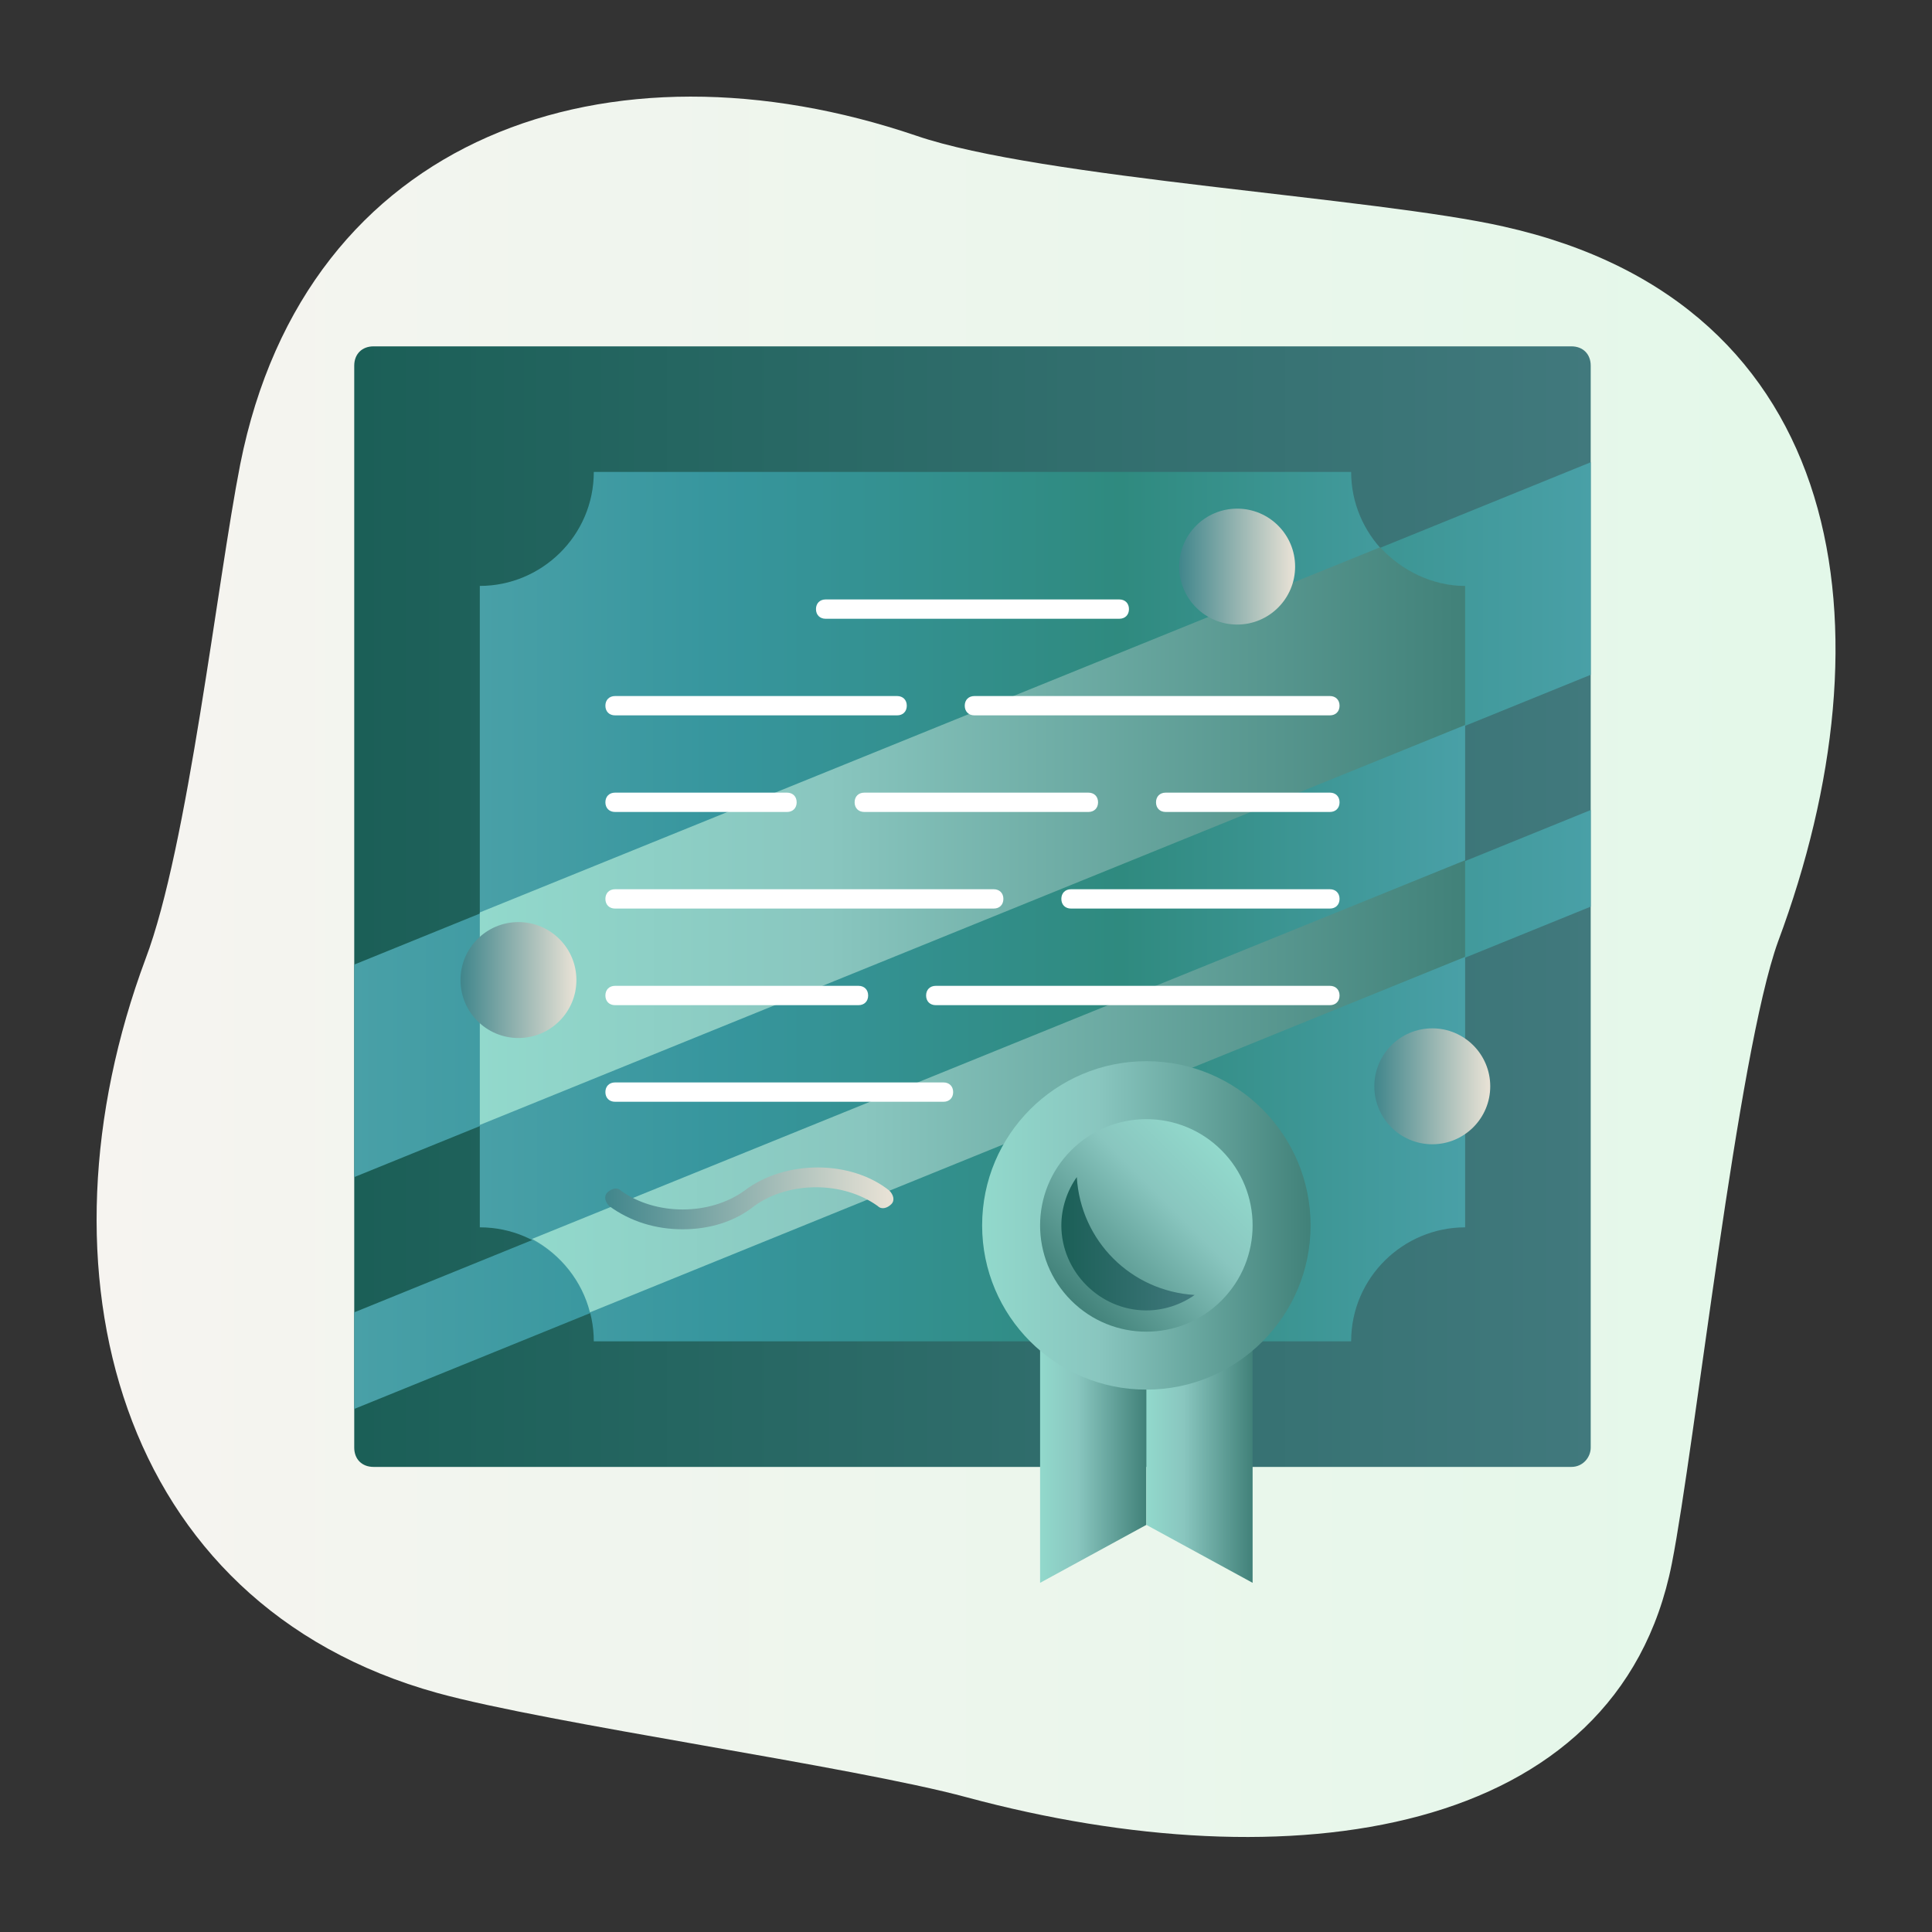 <?xml version="1.0" encoding="UTF-8"?> <svg xmlns="http://www.w3.org/2000/svg" width="100" height="100" viewBox="0 0 100 100" fill="none"><rect x="0" y="0" width="100" height="100" fill="#333333" stroke="none"/> <path d="M77.835 11.727C71.235 10.227 53.835 9.227 47.435 7.027C31.535 1.627 15.835 6.927 12.435 24.027C11.235 30.127 9.735 43.827 7.535 49.627C1.535 65.727 6.035 83.027 22.635 87.627C28.435 89.227 44.135 91.427 50.035 93.027C66.735 97.527 83.735 95.127 86.535 80.927C87.735 74.827 89.935 54.527 92.035 48.727C98.035 32.627 95.735 15.727 77.835 11.727Z" fill="url(#paint0_linear_107_2)"></path> <path d="M81.335 75.927H19.335C18.735 75.927 18.335 75.527 18.335 74.927V18.927C18.335 18.327 18.735 17.927 19.335 17.927H81.335C81.935 17.927 82.335 18.327 82.335 18.927V74.927C82.335 75.427 81.935 75.927 81.335 75.927Z" fill="url(#paint1_linear_107_2)"></path> <path d="M82.335 41.927L18.335 67.927V72.927L82.335 46.927V41.927Z" fill="url(#paint2_linear_107_2)"></path> <path d="M82.335 23.927L18.335 49.927V60.927L82.335 34.927V23.927Z" fill="url(#paint3_linear_107_2)"></path> <path d="M30.735 69.427C30.735 66.227 28.135 63.527 24.835 63.527V30.327C28.035 30.327 30.735 27.727 30.735 24.427H69.935C69.935 27.627 72.535 30.327 75.835 30.327V63.527C72.635 63.527 69.935 66.127 69.935 69.427H30.735Z" fill="url(#paint4_linear_107_2)"></path> <path d="M30.535 67.927L75.835 49.527V44.527L27.535 64.127C29.035 64.927 30.135 66.327 30.535 67.927Z" fill="url(#paint5_linear_107_2)"></path> <path d="M75.835 30.327C74.135 30.327 72.535 29.527 71.435 28.327L24.835 47.227V58.227L75.835 37.527V30.327Z" fill="url(#paint6_linear_107_2)"></path> <path d="M53.835 63.427V81.927L59.335 78.927V63.427H53.835Z" fill="url(#paint7_linear_107_2)"></path> <path d="M59.335 63.427V78.927L64.835 81.927V63.427H59.335Z" fill="url(#paint8_linear_107_2)"></path> <path d="M57.935 32.027H42.735C42.435 32.027 42.235 31.827 42.235 31.527C42.235 31.227 42.435 31.027 42.735 31.027H57.935C58.235 31.027 58.435 31.227 58.435 31.527C58.435 31.827 58.235 32.027 57.935 32.027Z" fill="white"></path> <path d="M68.835 37.027H50.435C50.135 37.027 49.935 36.827 49.935 36.527C49.935 36.227 50.135 36.027 50.435 36.027H68.835C69.135 36.027 69.335 36.227 69.335 36.527C69.335 36.827 69.135 37.027 68.835 37.027Z" fill="white"></path> <path d="M46.435 37.027H31.835C31.535 37.027 31.335 36.827 31.335 36.527C31.335 36.227 31.535 36.027 31.835 36.027H46.435C46.735 36.027 46.935 36.227 46.935 36.527C46.935 36.827 46.735 37.027 46.435 37.027Z" fill="white"></path> <path d="M68.835 42.027H60.335C60.035 42.027 59.835 41.827 59.835 41.527C59.835 41.227 60.035 41.027 60.335 41.027H68.835C69.135 41.027 69.335 41.227 69.335 41.527C69.335 41.827 69.135 42.027 68.835 42.027Z" fill="white"></path> <path d="M56.335 42.027H44.735C44.435 42.027 44.235 41.827 44.235 41.527C44.235 41.227 44.435 41.027 44.735 41.027H56.335C56.635 41.027 56.835 41.227 56.835 41.527C56.835 41.827 56.635 42.027 56.335 42.027Z" fill="white"></path> <path d="M40.735 42.027H31.835C31.535 42.027 31.335 41.827 31.335 41.527C31.335 41.227 31.535 41.027 31.835 41.027H40.735C41.035 41.027 41.235 41.227 41.235 41.527C41.235 41.827 41.035 42.027 40.735 42.027Z" fill="white"></path> <path d="M68.835 47.027H55.435C55.135 47.027 54.935 46.827 54.935 46.527C54.935 46.227 55.135 46.027 55.435 46.027H68.835C69.135 46.027 69.335 46.227 69.335 46.527C69.335 46.827 69.135 47.027 68.835 47.027Z" fill="white"></path> <path d="M51.435 47.027H31.835C31.535 47.027 31.335 46.827 31.335 46.527C31.335 46.227 31.535 46.027 31.835 46.027H51.435C51.735 46.027 51.935 46.227 51.935 46.527C51.935 46.827 51.735 47.027 51.435 47.027Z" fill="white"></path> <path d="M68.835 52.027H48.435C48.135 52.027 47.935 51.827 47.935 51.527C47.935 51.227 48.135 51.027 48.435 51.027H68.835C69.135 51.027 69.335 51.227 69.335 51.527C69.335 51.827 69.135 52.027 68.835 52.027Z" fill="white"></path> <path d="M44.435 52.027H31.835C31.535 52.027 31.335 51.827 31.335 51.527C31.335 51.227 31.535 51.027 31.835 51.027H44.435C44.735 51.027 44.935 51.227 44.935 51.527C44.935 51.827 44.735 52.027 44.435 52.027Z" fill="white"></path> <path d="M48.835 57.027H31.835C31.535 57.027 31.335 56.827 31.335 56.527C31.335 56.227 31.535 56.027 31.835 56.027H48.835C49.135 56.027 49.335 56.227 49.335 56.527C49.335 56.827 49.135 57.027 48.835 57.027Z" fill="white"></path> <path d="M59.335 71.927C64.03 71.927 67.835 68.121 67.835 63.427C67.835 58.732 64.03 54.927 59.335 54.927C54.641 54.927 50.835 58.732 50.835 63.427C50.835 68.121 54.641 71.927 59.335 71.927Z" fill="url(#paint9_linear_107_2)"></path> <path d="M55.446 59.538C53.298 61.685 53.298 65.168 55.446 67.316C57.594 69.464 61.077 69.464 63.224 67.316C65.372 65.168 65.372 61.685 63.224 59.538C61.077 57.39 57.594 57.39 55.446 59.538Z" fill="url(#paint10_linear_107_2)"></path> <path d="M35.335 63.627C33.935 63.627 32.635 63.227 31.535 62.427C31.335 62.227 31.235 61.927 31.435 61.727C31.635 61.527 31.935 61.427 32.135 61.627C33.935 62.927 36.735 62.927 38.535 61.627C40.635 60.027 44.035 60.027 46.035 61.627C46.235 61.827 46.335 62.127 46.135 62.327C45.935 62.527 45.635 62.627 45.435 62.427C43.635 61.127 40.835 61.127 39.035 62.427C38.035 63.227 36.735 63.627 35.335 63.627Z" fill="url(#paint11_linear_107_2)"></path> <path d="M55.735 60.927C55.235 61.627 54.935 62.527 54.935 63.427C54.935 65.827 56.935 67.827 59.335 67.827C60.235 67.827 61.135 67.527 61.835 67.027C58.535 66.827 55.935 64.227 55.735 60.927Z" fill="url(#paint12_linear_107_2)"></path> <path d="M64.035 32.327C65.692 32.327 67.035 30.983 67.035 29.327C67.035 27.67 65.692 26.327 64.035 26.327C62.378 26.327 61.035 27.67 61.035 29.327C61.035 30.983 62.378 32.327 64.035 32.327Z" fill="url(#paint13_linear_107_2)"></path> <path d="M74.135 59.227C75.792 59.227 77.135 57.883 77.135 56.227C77.135 54.57 75.792 53.227 74.135 53.227C72.478 53.227 71.135 54.57 71.135 56.227C71.135 57.883 72.478 59.227 74.135 59.227Z" fill="url(#paint14_linear_107_2)"></path> <path d="M26.835 53.727C28.492 53.727 29.835 52.383 29.835 50.727C29.835 49.07 28.492 47.727 26.835 47.727C25.178 47.727 23.835 49.07 23.835 50.727C23.835 52.383 25.178 53.727 26.835 53.727Z" fill="url(#paint15_linear_107_2)"></path> <defs> <linearGradient id="paint0_linear_107_2" x1="5.016" y1="50.121" x2="95.016" y2="50.121" gradientUnits="userSpaceOnUse"> <stop stop-color="#F6F4F0"></stop> <stop offset="1" stop-color="#E3F8E9"></stop> </linearGradient> <linearGradient id="paint1_linear_107_2" x1="18.508" y1="46.803" x2="82.508" y2="46.803" gradientUnits="userSpaceOnUse"> <stop stop-color="#1B5F57"></stop> <stop offset="1" stop-color="#41797D"></stop> </linearGradient> <linearGradient id="paint2_linear_107_2" x1="18.289" y1="57.352" x2="82.338" y2="57.352" gradientUnits="userSpaceOnUse"> <stop stop-color="#49A0A7"></stop> <stop offset="0.235" stop-color="#37969E"></stop> <stop offset="0.651" stop-color="#2F8A7F"></stop> <stop offset="1" stop-color="#49A0A7"></stop> </linearGradient> <linearGradient id="paint3_linear_107_2" x1="18.289" y1="42.338" x2="82.338" y2="42.338" gradientUnits="userSpaceOnUse"> <stop stop-color="#49A0A7"></stop> <stop offset="0.235" stop-color="#37969E"></stop> <stop offset="0.651" stop-color="#2F8A7F"></stop> <stop offset="1" stop-color="#49A0A7"></stop> </linearGradient> <linearGradient id="paint4_linear_107_2" x1="24.798" y1="46.819" x2="75.837" y2="46.819" gradientUnits="userSpaceOnUse"> <stop stop-color="#49A0A7"></stop> <stop offset="0.235" stop-color="#37969E"></stop> <stop offset="0.651" stop-color="#2F8A7F"></stop> <stop offset="1" stop-color="#49A0A7"></stop> </linearGradient> <linearGradient id="paint5_linear_107_2" x1="27.509" y1="56.21" x2="75.809" y2="56.21" gradientUnits="userSpaceOnUse"> <stop stop-color="#92D9CC"></stop> <stop offset="0.355" stop-color="#89C6BF"></stop> <stop offset="1" stop-color="#418179"></stop> </linearGradient> <linearGradient id="paint6_linear_107_2" x1="24.807" y1="43.256" x2="75.807" y2="43.256" gradientUnits="userSpaceOnUse"> <stop stop-color="#92D9CC"></stop> <stop offset="0.355" stop-color="#89C6BF"></stop> <stop offset="1" stop-color="#418179"></stop> </linearGradient> <linearGradient id="paint7_linear_107_2" x1="53.832" y1="72.664" x2="59.332" y2="72.664" gradientUnits="userSpaceOnUse"> <stop stop-color="#92D9CC"></stop> <stop offset="0.355" stop-color="#89C6BF"></stop> <stop offset="1" stop-color="#418179"></stop> </linearGradient> <linearGradient id="paint8_linear_107_2" x1="59.332" y1="72.664" x2="64.832" y2="72.664" gradientUnits="userSpaceOnUse"> <stop stop-color="#92D9CC"></stop> <stop offset="0.355" stop-color="#89C6BF"></stop> <stop offset="1" stop-color="#418179"></stop> </linearGradient> <linearGradient id="paint9_linear_107_2" x1="50.826" y1="63.415" x2="67.826" y2="63.415" gradientUnits="userSpaceOnUse"> <stop stop-color="#92D9CC"></stop> <stop offset="0.355" stop-color="#89C6BF"></stop> <stop offset="1" stop-color="#418179"></stop> </linearGradient> <linearGradient id="paint10_linear_107_2" x1="63.234" y1="59.539" x2="55.456" y2="67.317" gradientUnits="userSpaceOnUse"> <stop stop-color="#92D9CC"></stop> <stop offset="0.355" stop-color="#89C6BF"></stop> <stop offset="1" stop-color="#418179"></stop> </linearGradient> <linearGradient id="paint11_linear_107_2" x1="31.047" y1="61.953" x2="45.965" y2="61.953" gradientUnits="userSpaceOnUse"> <stop stop-color="#3D848A"></stop> <stop offset="1" stop-color="#E7E1D5"></stop> </linearGradient> <linearGradient id="paint12_linear_107_2" x1="54.954" y1="64.362" x2="61.854" y2="64.362" gradientUnits="userSpaceOnUse"> <stop stop-color="#1B5F57"></stop> <stop offset="1" stop-color="#41797D"></stop> </linearGradient> <linearGradient id="paint13_linear_107_2" x1="60.923" y1="29.189" x2="66.923" y2="29.189" gradientUnits="userSpaceOnUse"> <stop stop-color="#3D848A"></stop> <stop offset="1" stop-color="#E7E1D5"></stop> </linearGradient> <linearGradient id="paint14_linear_107_2" x1="71.023" y1="56.09" x2="77.023" y2="56.09" gradientUnits="userSpaceOnUse"> <stop stop-color="#3D848A"></stop> <stop offset="1" stop-color="#E7E1D5"></stop> </linearGradient> <linearGradient id="paint15_linear_107_2" x1="23.723" y1="50.59" x2="29.723" y2="50.59" gradientUnits="userSpaceOnUse"> <stop stop-color="#3D848A"></stop> <stop offset="1" stop-color="#E7E1D5"></stop> </linearGradient> </defs> </svg> 